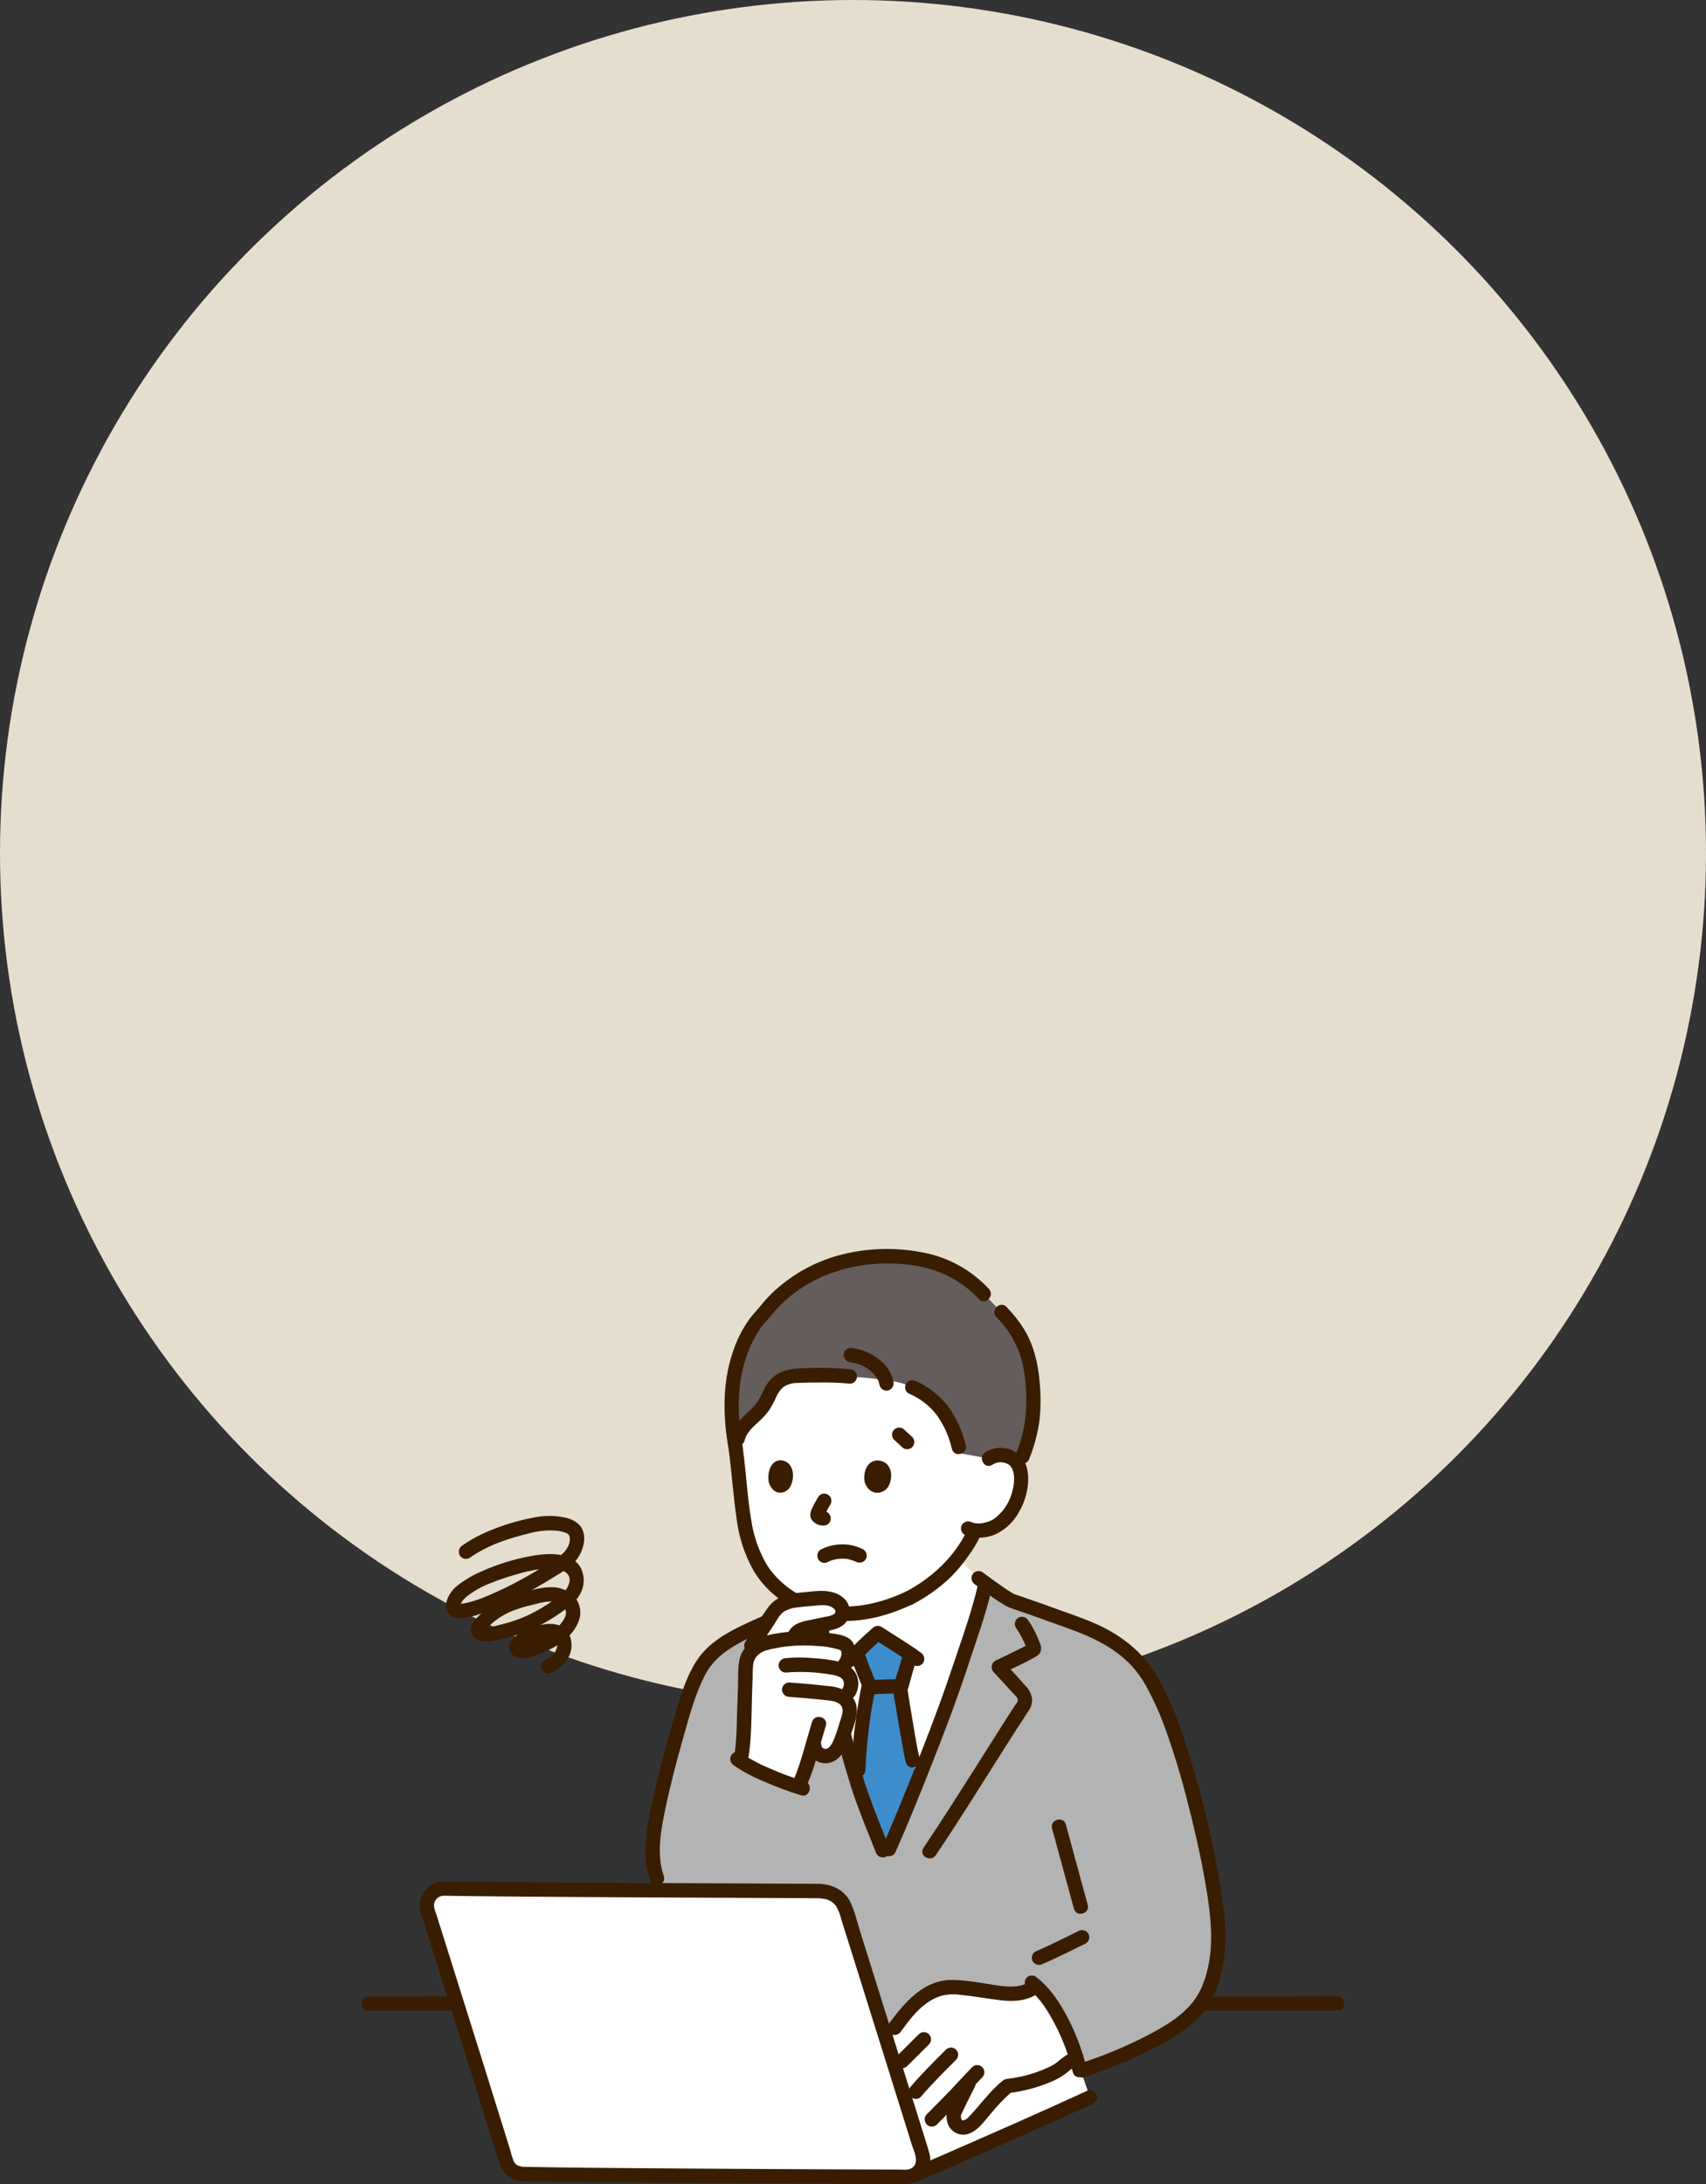 <svg width="250" height="320" viewBox="0 0 250 320" fill="none" xmlns="http://www.w3.org/2000/svg">
<rect x="0" y="0" width="250" height="320" fill="#333333" stroke="none"/>
<g clip-path="url(#clip0_1260_367)">
<circle cx="125" cy="125" r="125" fill="#E5DECE"/>
<g clip-path="url(#clip1_1260_367)">
<path d="M144.894 213.705C145.522 213.276 146.289 213.104 147.039 213.226C147.514 213.26 147.97 213.421 148.363 213.691C148.755 213.961 149.068 214.331 149.271 214.763C149.923 216.196 149.605 218.656 148.886 220.12C148.275 221.546 147.255 222.757 145.955 223.599C145.016 224.096 143.956 224.318 142.897 224.239C142.759 224.528 142.671 224.713 142.671 224.713C142.337 225.419 141.543 226.653 141.543 226.653C140.729 227.893 139.807 229.058 138.786 230.133C137.134 231.73 135.262 233.082 133.227 234.147C131.43 234.996 129.545 235.646 127.607 236.086C126.93 236.217 126.246 236.314 125.559 236.376C121.161 236.778 117.512 235.629 114.067 232.813C110.782 230.129 109.344 225.886 108.819 221.191C108.516 218.485 108.25 215.542 107.856 212.602C107.856 212.602 104.427 197.184 122.372 197.184C149.08 197.182 144.894 213.705 144.894 213.705Z" fill="white"/>
<path d="M131.265 268.656C130.875 269.572 130.54 270.344 130.277 270.932L129.349 271.112C128.066 267.862 127.418 266.28 126.298 263.227C124.14 257.35 120.591 241.733 120.162 236.844C120.162 236.844 120.131 236.504 120.086 235.98C121.873 236.43 123.724 236.564 125.557 236.376C126.244 236.313 126.928 236.217 127.605 236.086C129.543 235.646 131.428 234.995 133.226 234.146C135.26 233.081 137.132 231.73 138.784 230.132C139.275 229.621 139.934 228.836 140.354 228.309C142.065 229.84 143.408 231.243 143.408 231.243C143.408 231.243 143.836 231.565 144.445 232.01C144.143 233.239 143.786 234.637 143.597 235.307C142.713 238.452 141.641 241.338 140.717 244.167C138.358 251.39 133.726 262.882 131.265 268.656Z" fill="white"/>
<path d="M143.595 235.307C143.897 234.236 144.176 233.134 144.421 231.994C145.681 232.917 147.736 234.381 148.324 234.578C151.224 235.55 154.933 236.896 157.844 237.953C161.247 239.187 164.105 240.723 166.602 243.351C168.847 245.713 171.088 250.616 172.738 255.81C176.263 266.914 178.568 278.701 178.567 284.002C178.509 285.912 178.238 287.81 177.759 289.659C177.029 291.819 176.234 294.099 173.272 296.322C169.078 299.47 162.33 302.105 158.659 303.326H109.518L96.256 275.171C95.709 273.625 95.4 270.834 95.887 267.918C96.856 262.112 98.89 254.809 100.719 248.863C101.296 247.173 102.029 245.541 102.907 243.987C103.806 242.65 104.978 241.52 106.345 240.671C109.774 238.489 116.172 236.071 119.993 234.845C120.086 235.963 120.163 236.847 120.163 236.847C120.592 241.734 124.141 257.352 126.298 263.228C127.418 266.279 128.067 267.86 129.352 271.111L130.279 270.931C132.2 266.638 137.986 252.538 140.717 244.169C141.64 241.337 142.711 238.454 143.595 235.307Z" fill="#B3B3B3"/>
<path d="M132.337 266.111C132.989 264.544 133.718 262.762 134.477 260.872L133.749 257.933C133.324 256.219 131.967 248.071 131.95 247.531C132.401 245.901 132.917 243.999 133.443 242.374C131.734 241.203 129.763 240.012 128.636 239.273C127.481 240.28 126.574 241.106 125.555 242.158L125.654 242.44C126.092 243.676 126.885 245.704 127.351 246.82C127.074 248.246 126.734 249.809 126.557 251.138C126.034 254.547 125.745 257.987 125.691 261.435C125.903 262.1 126.106 262.701 126.298 263.226C127.418 266.277 128.067 267.858 129.352 271.109L130.279 270.929C130.759 269.856 131.481 268.169 132.337 266.111Z" fill="#3D8DCC"/>
<path d="M124.641 242.722C125.167 244.196 125.736 245.657 126.337 247.102V246.541C125.478 250.766 124.937 255.051 124.718 259.358C124.659 260.714 126.76 260.711 126.819 259.358C126.938 256.545 127.21 253.741 127.635 250.958C127.761 250.132 127.923 249.312 128.086 248.492C128.172 248.062 128.267 247.632 128.343 247.2C128.408 246.807 128.344 246.403 128.16 246.05C127.637 244.765 127.131 243.47 126.666 242.162C126.586 241.896 126.407 241.671 126.167 241.534C125.927 241.397 125.643 241.358 125.375 241.424C125.108 241.501 124.881 241.679 124.744 241.922C124.606 242.165 124.57 242.452 124.641 242.721V242.722Z" fill="#3A1D00"/>
<path d="M132.43 242.095C132.145 242.982 131.882 243.875 131.627 244.77C131.325 245.625 131.088 246.502 130.918 247.393C130.912 248.025 130.986 248.655 131.141 249.268C131.47 251.378 131.827 253.484 132.213 255.586C132.373 256.465 132.524 257.348 132.738 258.215C133.06 259.533 135.086 258.975 134.763 257.654C134.335 255.902 134.068 254.1 133.764 252.322C133.589 251.307 133.421 250.291 133.258 249.273C133.196 248.883 133.134 248.494 133.076 248.104C133.056 247.967 133.037 247.83 133.017 247.693C132.986 247.491 133.032 247.827 133.028 247.778C133.018 247.731 133.012 247.682 133.011 247.633C133.014 247.606 133.001 247.577 133.003 247.549C132.99 247.736 133.144 247.164 133.169 247.073C133.302 246.59 133.437 246.107 133.572 245.623C133.852 244.629 134.141 243.638 134.457 242.654C134.873 241.359 132.845 240.805 132.431 242.093L132.43 242.095Z" fill="#3A1D00"/>
<path d="M127.593 248.254C128.809 248.206 130.026 248.155 131.243 248.134C131.521 248.134 131.789 248.023 131.986 247.825C132.183 247.627 132.293 247.359 132.293 247.08C132.293 246.8 132.183 246.532 131.986 246.334C131.789 246.136 131.521 246.025 131.243 246.025C130.026 246.047 128.809 246.098 127.593 246.146C127.315 246.146 127.048 246.257 126.851 246.455C126.654 246.652 126.543 246.92 126.543 247.2C126.543 247.48 126.654 247.748 126.851 247.946C127.048 248.143 127.315 248.254 127.593 248.254Z" fill="#3A1D00"/>
<path d="M125.351 243.912C126.62 242.54 127.964 241.241 129.377 240.019L128.104 240.184C130.03 241.442 132.011 242.609 133.872 243.962C134.113 244.101 134.399 244.139 134.668 244.068C134.937 243.997 135.167 243.823 135.309 243.583C135.444 243.341 135.479 243.055 135.409 242.786C135.339 242.518 135.168 242.286 134.932 242.141C133.071 240.787 131.089 239.619 129.164 238.363C128.963 238.249 128.73 238.204 128.501 238.233C128.271 238.263 128.058 238.367 127.892 238.528C126.478 239.75 125.134 241.049 123.865 242.421C122.951 243.418 124.434 244.913 125.351 243.912Z" fill="#3A1D00"/>
<path d="M151.561 302.588L130.781 301.64C132.474 307.052 134.076 312.183 135.182 315.732C135.356 316.288 135.328 316.887 135.105 317.425C134.882 317.962 134.478 318.404 133.962 318.672L133.715 318.8L134.068 318.652C139.357 316.437 156.481 308.801 159.728 307.304L157.729 301.502C155.779 302.321 153.672 302.692 151.561 302.588Z" fill="white"/>
<path d="M147.613 305.668C145.794 307.135 144.421 309.125 142.539 311.094C142.269 311.377 141.161 312.119 140.307 311.457C139.745 311.023 139.664 309.93 139.869 309.484C140.976 307.057 141.429 306.321 142.251 304.621C141.249 305.681 140.467 306.569 139.28 307.773L138.071 309L136.552 310.542C136.552 310.542 135.478 311.692 134.314 312.942C133.075 308.972 131.485 303.883 129.879 298.75C131.332 296.922 132.61 294.86 134.384 293.296C135.618 292.135 137.186 291.394 138.864 291.181C139.557 291.139 140.253 291.163 140.942 291.252C142.257 291.387 143.567 291.559 144.874 291.768C147.247 292.147 149.907 292.593 151.805 290.98C154.265 293.165 156.498 297.477 157.731 301.502C157.287 301.718 156.861 301.968 156.455 302.249C156.181 302.437 155.297 303.223 155.006 303.382C152.755 304.584 150.297 305.346 147.762 305.628" fill="white"/>
<path d="M176.265 294.621C178.47 294.621 180.674 294.617 182.88 294.61L193.334 294.593C194.217 294.593 195.101 294.592 195.985 294.589C197.336 294.589 197.338 292.48 195.985 292.48C193.706 292.48 191.427 292.484 189.147 292.491L178.755 292.508C177.925 292.508 177.095 292.509 176.265 292.512C174.913 292.512 174.911 294.621 176.265 294.621Z" fill="#3A1D00"/>
<path d="M54.014 294.624C57.552 294.624 61.089 294.603 64.626 294.593C65.228 294.593 65.829 294.589 66.431 294.589C67.783 294.589 67.785 292.48 66.431 292.48C62.834 292.48 59.237 292.5 55.64 292.511C55.098 292.513 54.556 292.514 54.014 292.515C52.663 292.515 52.661 294.624 54.014 294.624Z" fill="#3A1D00"/>
<path d="M158.942 304.341C161.989 303.331 164.969 302.123 167.861 300.727C171.049 299.181 174.45 297.36 176.615 294.466C178.44 292.027 179.146 288.986 179.478 286.014C179.77 283.41 179.474 280.824 179.114 278.241C177.966 270.497 176.162 262.865 173.722 255.428C172.526 251.688 171.084 247.85 168.888 244.573C166.933 241.655 164.033 239.503 160.87 238.054C159.156 237.268 157.369 236.658 155.599 236.019C153.738 235.347 151.875 234.68 150.003 234.035C149.591 233.893 149.18 233.747 148.766 233.613C148.52 233.534 148.588 233.529 148.704 233.602C148.624 233.551 148.529 233.515 148.446 233.468C148.009 233.225 147.594 232.94 147.181 232.662C146.258 232.036 145.354 231.38 144.457 230.716C144.284 230.588 144.111 230.46 143.939 230.331C143.698 230.192 143.412 230.153 143.143 230.224C142.874 230.295 142.644 230.469 142.502 230.709C142.368 230.952 142.332 231.238 142.402 231.506C142.473 231.775 142.643 232.006 142.879 232.152C144.286 233.265 145.758 234.293 147.286 235.231C147.788 235.494 148.314 235.707 148.858 235.867C149.726 236.163 150.592 236.464 151.455 236.77C153.225 237.395 154.991 238.033 156.755 238.673C160.06 239.871 163.177 241.347 165.671 243.897C166.7 245.007 167.569 246.256 168.254 247.607C169.141 249.27 169.916 250.99 170.573 252.758C171.997 256.661 173.205 260.64 174.191 264.677C175.128 268.317 175.953 271.99 176.599 275.694C177.492 280.812 178.221 286.217 176.103 291.148C174.756 294.283 171.983 296.135 169.1 297.722C166.229 299.273 163.243 300.598 160.168 301.687C159.577 301.901 158.983 302.108 158.386 302.307C157.109 302.733 157.656 304.77 158.944 304.34L158.942 304.341Z" fill="#3A1D00"/>
<path d="M152.779 287.765C154.936 286.848 157.008 285.778 159.114 284.754C159.353 284.612 159.527 284.381 159.598 284.11C159.668 283.84 159.63 283.553 159.491 283.311C159.345 283.075 159.115 282.905 158.847 282.834C158.58 282.764 158.296 282.799 158.054 282.933C155.948 283.957 153.875 285.027 151.719 285.944C151.479 286.086 151.304 286.317 151.234 286.588C151.163 286.858 151.202 287.145 151.342 287.387C151.488 287.622 151.719 287.792 151.986 287.862C152.253 287.932 152.537 287.898 152.779 287.765Z" fill="#3A1D00"/>
<path d="M119.105 234.027C115.933 235.066 112.822 236.28 109.785 237.665C106.849 239.018 103.774 240.621 102.003 243.455C100.321 246.147 99.468 249.309 98.59 252.329C97.512 256.024 96.508 259.745 95.686 263.507C94.843 267.363 93.924 271.59 95.248 275.453C95.686 276.727 97.716 276.18 97.274 274.892C96.18 271.706 96.831 268.264 97.497 265.065C98.241 261.498 99.164 257.97 100.16 254.467C101.026 251.418 101.836 248.347 103.273 245.509C104.652 242.786 107.127 241.287 109.781 239.992C112.984 238.463 116.286 237.15 119.663 236.063C120.941 235.639 120.394 233.603 119.105 234.029V234.027Z" fill="#3A1D00"/>
<path d="M154.171 267.901L157.374 279.668C157.73 280.975 159.757 280.42 159.4 279.107L156.197 267.341C155.841 266.034 153.813 266.589 154.171 267.901Z" fill="#3A1D00"/>
<path d="M150.869 290.374C149.376 291.33 147.524 291.117 145.856 290.861C143.792 290.545 141.682 290.131 139.589 290.102C135.323 290.043 132.522 293.457 130.204 296.589C130.065 296.831 130.027 297.118 130.097 297.388C130.168 297.658 130.341 297.889 130.58 298.031C130.822 298.166 131.107 298.202 131.375 298.132C131.642 298.061 131.872 297.89 132.017 297.653C133.112 296.174 134.247 294.609 135.761 293.53C136.461 293.011 137.249 292.623 138.085 292.384C138.99 292.189 139.922 292.159 140.837 292.297C142.786 292.491 144.708 292.858 146.652 293.082C148.459 293.291 150.353 293.207 151.929 292.197C153.067 291.469 152.013 289.643 150.869 290.376V290.374Z" fill="#3A1D00"/>
<path d="M134.651 298.051L131.438 301.247C131.244 301.446 131.136 301.713 131.137 301.991C131.138 302.269 131.248 302.536 131.444 302.732C131.64 302.929 131.906 303.04 132.183 303.041C132.46 303.042 132.726 302.933 132.924 302.738L136.136 299.542C136.331 299.343 136.439 299.076 136.438 298.798C136.437 298.52 136.326 298.253 136.13 298.057C135.934 297.86 135.669 297.749 135.392 297.748C135.115 297.747 134.849 297.856 134.651 298.051Z" fill="#3A1D00"/>
<path d="M134.947 307.224C136.567 305.323 138.342 303.557 140.112 301.8C140.306 301.601 140.415 301.334 140.414 301.056C140.412 300.778 140.302 300.511 140.106 300.315C139.91 300.118 139.645 300.007 139.367 300.006C139.09 300.005 138.824 300.114 138.626 300.309C136.855 302.066 135.081 303.832 133.46 305.733C133.362 305.831 133.285 305.947 133.232 306.075C133.179 306.203 133.152 306.341 133.152 306.479C133.152 306.618 133.18 306.755 133.233 306.883C133.286 307.011 133.363 307.127 133.461 307.225C133.559 307.323 133.675 307.401 133.802 307.453C133.93 307.506 134.067 307.534 134.205 307.533C134.343 307.533 134.479 307.506 134.607 307.453C134.734 307.4 134.85 307.322 134.948 307.224H134.947Z" fill="#3A1D00"/>
<path d="M137.291 311.286C138.484 310.076 139.693 308.878 140.863 307.646C141.898 306.557 142.9 305.439 143.953 304.368C144.147 304.17 144.256 303.902 144.255 303.624C144.254 303.346 144.143 303.08 143.947 302.883C143.751 302.686 143.486 302.575 143.209 302.574C142.931 302.573 142.665 302.682 142.468 302.877C141.414 303.948 140.41 305.066 139.377 306.155C138.207 307.387 136.999 308.584 135.806 309.795C135.611 309.993 135.503 310.261 135.504 310.539C135.505 310.817 135.616 311.083 135.812 311.28C136.008 311.477 136.273 311.588 136.55 311.589C136.827 311.59 137.094 311.481 137.291 311.286Z" fill="#3A1D00"/>
<path d="M147.76 306.682C149.905 306.432 152.004 305.88 153.994 305.04C154.833 304.702 155.619 304.248 156.332 303.691C156.476 303.573 156.619 303.454 156.762 303.337C156.833 303.279 156.903 303.221 156.974 303.164C157.109 303.056 156.856 303.247 156.957 303.178C157.375 302.892 157.813 302.635 158.266 302.408C158.506 302.267 158.681 302.036 158.752 301.765C158.823 301.495 158.783 301.207 158.643 300.966C158.502 300.724 158.272 300.549 158.002 300.478C157.732 300.407 157.446 300.446 157.205 300.587C156.484 300.956 155.806 301.403 155.184 301.922C154.984 302.098 154.776 302.264 154.559 302.418C154.148 302.666 153.719 302.884 153.276 303.069C151.522 303.841 149.664 304.348 147.761 304.574C147.486 304.583 147.223 304.696 147.028 304.892C146.833 305.088 146.719 305.351 146.711 305.628C146.712 305.907 146.824 306.175 147.02 306.372C147.217 306.569 147.483 306.681 147.761 306.682H147.76Z" fill="#3A1D00"/>
<path d="M150.677 291.406C152.369 292.673 153.601 294.705 154.582 296.575C155.746 298.798 156.628 301.159 157.208 303.603C157.521 304.921 159.548 304.364 159.234 303.042C158.591 300.366 157.609 297.782 156.313 295.355C155.157 293.184 153.72 291.071 151.736 289.585C151.495 289.446 151.209 289.407 150.94 289.478C150.671 289.549 150.441 289.723 150.299 289.963C150.165 290.206 150.129 290.492 150.199 290.76C150.269 291.029 150.44 291.26 150.676 291.406L150.677 291.406Z" fill="#3A1D00"/>
<path d="M141.026 304.73C140.596 305.59 140.15 306.443 139.73 307.307C139.396 307.931 139.099 308.574 138.84 309.233C138.673 309.791 138.668 310.385 138.826 310.946C138.91 311.285 139.066 311.603 139.285 311.875C139.503 312.148 139.778 312.369 140.091 312.524C140.403 312.679 140.746 312.764 141.094 312.773C141.443 312.782 141.789 312.714 142.109 312.575C143.371 312.071 144.203 310.849 145.062 309.848C146.056 308.607 147.159 307.458 148.356 306.414C148.551 306.215 148.661 305.947 148.661 305.668C148.661 305.389 148.551 305.122 148.356 304.923C148.156 304.731 147.89 304.624 147.613 304.624C147.336 304.624 147.07 304.731 146.87 304.923C144.934 306.504 143.522 308.594 141.78 310.366C141.752 310.394 141.603 310.509 141.72 310.423C141.846 310.331 141.583 310.504 141.554 310.521C141.505 310.549 141.304 310.639 141.458 310.579C141.396 310.603 141.147 310.675 141.203 310.667C141.159 310.685 141.11 310.69 141.063 310.681C141.016 310.673 140.972 310.651 140.936 310.619C141.038 310.679 140.878 310.518 140.972 310.661C140.938 310.608 140.907 310.554 140.879 310.498C140.928 310.595 140.899 310.565 140.879 310.481C140.858 310.386 140.829 310.293 140.812 310.196C140.846 310.396 140.819 310.121 140.816 310.054C140.816 310.01 140.824 309.966 140.82 309.922C140.82 309.945 140.768 310.098 140.81 310C140.823 309.968 140.823 309.925 140.834 309.891C140.887 309.737 140.787 309.986 140.867 309.813C141.1 309.317 141.329 308.819 141.568 308.326C141.98 307.477 142.418 306.642 142.839 305.798C142.973 305.555 143.009 305.27 142.939 305.001C142.869 304.732 142.698 304.501 142.463 304.355C142.222 304.217 141.936 304.179 141.667 304.25C141.398 304.32 141.168 304.494 141.026 304.734V304.73Z" fill="#3A1D00"/>
<path d="M134.346 319.668C137.773 318.232 141.17 316.725 144.569 315.222C148.494 313.49 152.414 311.746 156.329 309.99C157.642 309.402 158.951 308.815 160.256 308.214C160.495 308.071 160.669 307.84 160.739 307.57C160.81 307.3 160.772 307.013 160.633 306.772C160.488 306.535 160.258 306.364 159.99 306.293C159.722 306.223 159.438 306.259 159.196 306.393C152.347 309.55 145.432 312.575 138.521 315.594C137.596 315.998 136.669 316.401 135.742 316.801C135.354 316.968 134.966 317.134 134.578 317.3C134.491 317.338 133.984 317.553 134.246 317.442L133.787 317.635C133.524 317.717 133.301 317.897 133.165 318.138C133.029 318.379 132.989 318.662 133.054 318.932C133.129 319.2 133.307 319.428 133.549 319.566C133.791 319.704 134.077 319.741 134.346 319.668Z" fill="#3A1D00"/>
<path d="M65.058 276.709C78.534 276.934 109.296 277.004 120.279 277.078C121.093 277.083 121.885 277.346 122.54 277.831C123.195 278.316 123.68 278.996 123.925 279.775C126.538 288.071 132.416 306.853 135.182 315.732C135.298 316.104 135.325 316.497 135.261 316.881C135.196 317.265 135.043 317.628 134.813 317.941C134.583 318.255 134.282 318.509 133.935 318.683C133.589 318.858 133.206 318.948 132.818 318.946C120.913 318.903 88.848 318.788 76.518 318.538C76 318.528 75.499 318.354 75.085 318.042C74.672 317.729 74.367 317.294 74.215 316.797C71.783 308.906 65.54 289.021 62.663 279.937C62.544 279.562 62.516 279.164 62.581 278.776C62.645 278.389 62.801 278.022 63.035 277.706C63.269 277.391 63.575 277.136 63.926 276.963C64.278 276.789 64.666 276.702 65.058 276.709Z" fill="white"/>
<path d="M65.059 277.762C71.353 277.866 77.648 277.907 83.943 277.948C91.296 277.996 98.649 278.033 106.002 278.061C109.095 278.075 112.188 278.089 115.281 278.103C116.489 278.109 117.697 278.115 118.905 278.122C120.248 278.13 121.628 278.049 122.516 279.274C122.874 279.879 123.133 280.538 123.283 281.225L123.901 283.193C124.393 284.758 124.885 286.324 125.376 287.889C126.517 291.528 127.658 295.167 128.796 298.806C129.918 302.392 131.04 305.978 132.16 309.564C132.632 311.077 133.104 312.589 133.576 314.102C133.916 315.192 134.912 317.082 133.434 317.76C132.936 317.988 132.296 317.889 131.758 317.887L130.019 317.881L126.005 317.866C122.805 317.854 119.606 317.84 116.408 317.825C109.131 317.792 101.853 317.748 94.575 317.694C88.671 317.65 82.765 317.603 76.862 317.488C76.203 317.475 75.58 317.318 75.279 316.658C75.069 316.11 74.894 315.549 74.753 314.979C74.332 313.616 73.909 312.255 73.484 310.894C72.424 307.492 71.362 304.091 70.296 300.691C68.202 294.008 66.101 287.328 63.992 280.651C63.808 280.069 63.467 279.395 63.654 278.788C63.745 278.487 63.931 278.224 64.185 278.039C64.439 277.854 64.746 277.757 65.059 277.763C66.41 277.745 66.414 275.637 65.059 275.655C64.534 275.657 64.016 275.775 63.542 276.002C63.068 276.228 62.649 276.557 62.317 276.965C61.984 277.373 61.746 277.849 61.618 278.36C61.491 278.872 61.477 279.405 61.58 279.922C61.753 280.609 61.961 281.286 62.203 281.952C62.432 282.677 62.661 283.403 62.89 284.129C63.986 287.601 65.079 291.073 66.169 294.546C68.33 301.426 70.482 308.309 72.624 315.195C73.105 316.754 73.433 318.474 75.058 319.242C76.287 319.822 77.921 319.619 79.256 319.64C82.252 319.687 85.249 319.723 88.245 319.749C95.647 319.821 103.049 319.873 110.451 319.905C117.007 319.939 123.563 319.967 130.119 319.99L131.892 319.996C132.642 320.06 133.397 319.976 134.115 319.749C134.612 319.551 135.059 319.242 135.421 318.847C135.783 318.451 136.052 317.979 136.207 317.465C136.493 316.522 136.258 315.64 135.976 314.736C134.965 311.491 133.951 308.246 132.937 305.001C130.654 297.699 128.367 290.399 126.076 283.099C125.632 281.687 125.297 280.147 124.669 278.805C123.78 276.903 121.891 276.031 119.884 276.018C117.268 276.001 114.651 275.988 112.035 275.978C104.769 275.945 97.503 275.911 90.238 275.876C83.151 275.837 76.064 275.795 68.977 275.708C67.671 275.692 66.365 275.674 65.059 275.653C63.707 275.631 63.707 277.74 65.059 277.762Z" fill="#3A1D00"/>
<path d="M146.746 192.239C150.073 195.678 151.568 199.117 151.397 206.513C151.329 209.412 150.403 212.186 149.267 214.761C149.064 214.33 148.75 213.96 148.358 213.691C147.966 213.421 147.509 213.261 147.035 213.227C146.286 213.106 145.518 213.277 144.891 213.706L140.738 212.948L140.508 212.031C140.172 210.582 139.633 209.188 138.907 207.89C137.724 205.809 135.884 204.181 133.677 203.265C133.677 203.265 132.709 202.842 132.245 202.699C130.109 202.04 124.533 201.687 124.533 201.687C121.992 201.491 119.44 201.454 116.894 201.575C115.928 201.561 114.98 201.836 114.171 202.365C113.147 203.141 112.733 204.484 112.098 205.616C110.996 207.584 108.61 208.504 108.108 210.746L107.582 210.794C107.338 209.104 107.219 207.399 107.226 205.692C107.133 200.321 109.265 194.93 111.886 192.481C113.042 190.958 114.404 189.604 115.934 188.46C120.077 185.474 125.081 183.931 130.18 184.067C135.24 184.126 140.36 185.347 144.174 189.595L146.746 192.239Z" fill="#645D5C"/>
<path d="M126.734 217.236C126.474 216.278 126.734 214.102 128.529 213.975C130.895 214.066 130.936 216.707 130.1 217.922C129.415 218.916 127.484 219.277 126.734 217.236Z" fill="#3A1D00"/>
<path d="M112.672 217.225C112.434 216.264 112.672 214.081 114.317 213.953C116.483 214.044 116.521 216.694 115.755 217.913C115.128 218.91 113.357 219.272 112.672 217.225Z" fill="#3A1D00"/>
<path d="M119.882 219.363C119.575 219.881 119.284 220.409 119.025 220.951C118.867 221.24 118.771 221.558 118.743 221.886C118.736 222.089 118.773 222.291 118.852 222.477C118.932 222.664 119.052 222.83 119.203 222.965C119.443 223.192 119.733 223.358 120.051 223.448C120.255 223.489 120.462 223.516 120.67 223.53L120.391 223.492L120.414 223.496C120.55 223.539 120.694 223.546 120.833 223.515C120.972 223.508 121.107 223.465 121.224 223.39C121.343 223.32 121.447 223.227 121.53 223.117C121.614 223.006 121.675 222.881 121.71 222.747C121.745 222.613 121.753 222.473 121.734 222.336C121.716 222.199 121.67 222.066 121.6 221.947C121.534 221.828 121.443 221.724 121.336 221.641C121.228 221.558 121.104 221.498 120.973 221.464C120.798 221.438 120.62 221.422 120.443 221.4L120.722 221.438C120.642 221.426 120.564 221.405 120.489 221.375L120.739 221.482C120.671 221.45 120.605 221.412 120.545 221.367L120.757 221.532C120.699 221.487 120.644 221.436 120.595 221.381L120.76 221.595C120.746 221.577 120.735 221.558 120.725 221.537L120.831 221.789C120.82 221.758 120.811 221.726 120.807 221.693L120.844 221.974C120.841 221.939 120.841 221.905 120.844 221.87L120.806 222.15C120.82 222.064 120.845 221.98 120.879 221.899L120.774 222.151C121.046 221.559 121.352 220.984 121.693 220.428C121.762 220.309 121.808 220.177 121.827 220.04C121.845 219.902 121.837 219.763 121.802 219.629C121.767 219.495 121.706 219.369 121.623 219.259C121.539 219.149 121.435 219.056 121.316 218.986C121.197 218.916 121.065 218.87 120.929 218.852C120.792 218.833 120.653 218.841 120.52 218.876C120.386 218.911 120.261 218.972 120.151 219.056C120.041 219.14 119.949 219.244 119.879 219.364L119.882 219.363Z" fill="#3A1D00"/>
<path d="M145.426 214.616C145.715 214.419 146.049 214.297 146.397 214.259C146.744 214.222 147.096 214.27 147.421 214.4C147.614 214.458 147.792 214.556 147.944 214.688C148.096 214.821 148.218 214.984 148.302 215.168C148.861 216.301 148.564 217.947 148.17 219.105C147.745 220.37 146.974 221.489 145.944 222.335C145.481 222.713 144.932 222.969 144.346 223.081C143.709 223.277 143.027 223.264 142.398 223.044C142.155 222.911 141.872 222.876 141.604 222.946C141.337 223.016 141.107 223.186 140.961 223.422C140.822 223.664 140.784 223.951 140.855 224.22C140.925 224.49 141.099 224.721 141.338 224.864C142.097 225.176 142.914 225.322 143.734 225.294C144.554 225.266 145.359 225.064 146.096 224.702C147.474 223.997 148.604 222.885 149.335 221.517C150.096 220.221 150.548 218.765 150.654 217.265C150.75 215.894 150.534 214.376 149.563 213.339C148.883 212.675 148.001 212.261 147.057 212.162C146.114 212.063 145.165 212.285 144.364 212.794C143.246 213.545 144.296 215.372 145.424 214.615L145.426 214.616Z" fill="#3A1D00"/>
<path d="M121.348 228.849C121.423 228.805 121.5 228.769 121.575 228.729C121.775 228.624 121.415 228.788 121.542 228.74C121.586 228.724 121.629 228.706 121.673 228.69C121.868 228.62 122.067 228.561 122.269 228.515C122.368 228.491 122.468 228.471 122.568 228.452C122.618 228.443 122.669 228.435 122.72 228.426C122.973 228.382 122.561 228.44 122.711 228.426C122.93 228.406 123.151 228.385 123.373 228.382C123.577 228.378 123.782 228.385 123.986 228.402C124.023 228.405 124.238 228.436 124.067 228.407L124.107 228.414C124.2 228.429 124.292 228.447 124.384 228.469C124.829 228.588 125.265 228.742 125.688 228.927C125.956 229 126.243 228.964 126.485 228.826C126.727 228.688 126.905 228.46 126.98 228.191C127.046 227.921 127.006 227.637 126.87 227.396C126.733 227.155 126.51 226.975 126.246 226.894C125.803 226.697 125.345 226.539 124.875 226.421C123.322 226.096 121.705 226.311 120.29 227.03C120.049 227.171 119.875 227.403 119.804 227.673C119.733 227.944 119.773 228.231 119.913 228.473C120.054 228.714 120.284 228.89 120.554 228.961C120.823 229.032 121.11 228.992 121.351 228.851L121.348 228.849Z" fill="#3A1D00"/>
<path d="M133.758 235.055C135.841 233.977 137.756 232.598 139.44 230.963C140.353 230.03 141.184 229.02 141.925 227.945C142.549 227.092 143.102 226.188 143.577 225.243C143.711 225 143.746 224.715 143.676 224.446C143.606 224.178 143.436 223.947 143.2 223.801C142.959 223.662 142.674 223.624 142.405 223.695C142.136 223.766 141.906 223.939 141.764 224.179C139.827 228.165 136.544 231.21 132.698 233.235C131.5 233.865 132.561 235.685 133.758 235.055Z" fill="#3A1D00"/>
<path d="M106.808 212.601C107.246 215.904 107.464 219.234 107.943 222.532C108.269 225.187 109.104 227.753 110.404 230.088C113.183 234.814 118.731 237.573 124.121 237.503C127.506 237.459 130.709 236.468 133.759 235.054C133.998 234.911 134.171 234.68 134.242 234.41C134.312 234.14 134.274 233.854 134.136 233.612C133.991 233.375 133.761 233.203 133.493 233.133C133.225 233.063 132.941 233.098 132.699 233.233C128.121 235.356 122.702 236.383 117.98 234.091C115.775 233.087 113.884 231.499 112.509 229.498C111.244 227.411 110.417 225.086 110.078 222.667C109.515 219.342 109.353 215.943 108.908 212.599C108.899 212.322 108.786 212.059 108.591 211.863C108.395 211.668 108.133 211.554 107.858 211.545C107.348 211.545 106.732 212.031 106.807 212.599L106.808 212.601Z" fill="#3A1D00"/>
<path d="M144.92 188.852C142.303 186.034 138.841 184.148 135.06 183.483C131.23 182.749 127.287 182.849 123.499 183.778C119.811 184.689 116.405 186.501 113.584 189.053C112.846 189.727 112.16 190.456 111.53 191.234C110.993 191.906 110.386 192.512 109.867 193.205C108.768 194.735 107.917 196.43 107.346 198.227C105.796 202.84 105.957 207.821 106.814 212.556C106.891 212.825 107.069 213.052 107.311 213.19C107.552 213.327 107.838 213.364 108.107 213.293C108.372 213.213 108.597 213.034 108.733 212.792C108.87 212.55 108.908 212.265 108.84 211.996C108.14 208.13 107.949 204.045 108.947 200.215C109.381 198.48 110.069 196.82 110.99 195.288C111.352 194.686 111.774 194.123 112.251 193.607C112.878 192.942 113.42 192.207 114.053 191.543C118.97 186.388 126.319 184.449 133.315 185.328C137.193 185.814 140.782 187.423 143.436 190.345C144.349 191.35 145.831 189.856 144.921 188.854L144.92 188.852Z" fill="#3A1D00"/>
<path d="M150.848 213.691C151.594 211.847 152.098 209.915 152.348 207.941C152.53 206.122 152.53 204.289 152.348 202.47C152.117 199.772 151.496 197.111 150.082 194.776C149.342 193.589 148.474 192.488 147.493 191.493C146.552 190.515 145.067 192.007 146.007 192.984C147.552 194.508 148.731 196.365 149.455 198.414C150.35 201.147 150.493 204.171 150.331 207.024C150.153 209.126 149.645 211.187 148.825 213.13C148.753 213.399 148.79 213.686 148.927 213.929C149.064 214.172 149.291 214.35 149.559 214.426C149.827 214.494 150.111 214.455 150.352 214.318C150.593 214.181 150.772 213.956 150.851 213.69L150.848 213.691Z" fill="#3A1D00"/>
<path d="M124.54 200.632C122.014 200.381 119.472 200.343 116.94 200.518C115.058 200.616 113.436 201.198 112.375 202.838C111.945 203.505 111.653 204.247 111.276 204.944C110.951 205.515 110.539 206.032 110.056 206.477C108.84 207.657 107.525 208.743 107.101 210.468C106.777 211.786 108.803 212.347 109.127 211.029C109.43 209.796 110.444 209.008 111.327 208.173C111.847 207.695 112.318 207.165 112.733 206.592C113.117 205.98 113.457 205.342 113.75 204.681C113.994 204.098 114.373 203.581 114.855 203.173C115.485 202.798 116.208 202.609 116.94 202.627C118.057 202.569 119.178 202.561 120.296 202.563C121.714 202.54 123.131 202.6 124.542 202.741C124.82 202.74 125.086 202.628 125.283 202.431C125.479 202.233 125.591 201.966 125.592 201.687C125.586 201.409 125.473 201.145 125.278 200.948C125.082 200.752 124.818 200.639 124.542 200.633L124.54 200.632Z" fill="#3A1D00"/>
<path d="M133.15 204.173C134.743 204.834 136.141 205.893 137.212 207.248C138.309 208.761 139.087 210.483 139.498 212.308C139.832 213.622 141.861 213.065 141.524 211.747C141.041 209.66 140.135 207.695 138.862 205.974C137.635 204.399 136.037 203.155 134.211 202.356C133.968 202.223 133.684 202.188 133.417 202.258C133.15 202.328 132.92 202.499 132.773 202.734C132.635 202.976 132.597 203.263 132.667 203.533C132.738 203.803 132.911 204.034 133.15 204.177V204.173Z" fill="#3A1D00"/>
<path d="M130.922 202.425C130.678 201.288 130.074 200.262 129.2 199.499C127.945 198.369 126.365 197.668 124.687 197.498C124.409 197.498 124.141 197.609 123.944 197.807C123.747 198.005 123.637 198.273 123.637 198.552C123.645 198.829 123.758 199.093 123.953 199.289C124.149 199.485 124.411 199.599 124.687 199.607C124.406 199.571 124.773 199.622 124.824 199.631C124.904 199.646 124.985 199.661 125.065 199.678C125.246 199.716 125.425 199.761 125.603 199.813C125.773 199.864 125.94 199.92 126.106 199.983C126.152 200 126.198 200.018 126.243 200.037C126.105 199.976 126.088 199.969 126.193 200.015C126.258 200.045 126.325 200.074 126.388 200.106C126.675 200.244 126.951 200.404 127.213 200.584C127.285 200.632 127.354 200.684 127.425 200.735C127.6 200.862 127.261 200.597 127.412 200.726C127.529 200.826 127.646 200.925 127.758 201.034C127.95 201.223 128.131 201.422 128.302 201.63C128.349 201.686 128.14 201.411 128.284 201.612C128.32 201.662 128.355 201.713 128.389 201.764C128.454 201.863 128.516 201.964 128.574 202.067C128.629 202.164 128.68 202.263 128.727 202.364C128.773 202.465 128.783 202.609 128.702 202.298C128.714 202.346 128.739 202.394 128.756 202.44C128.82 202.618 128.866 202.801 128.895 202.988C128.969 203.257 129.147 203.485 129.389 203.623C129.631 203.761 129.918 203.797 130.187 203.724C130.451 203.642 130.674 203.463 130.81 203.222C130.947 202.981 130.986 202.697 130.921 202.427L130.922 202.425Z" fill="#3A1D00"/>
<path d="M148.858 238.467C149.304 239.114 149.693 239.799 150.019 240.515C150.249 240.947 150.418 241.409 150.518 241.888V241.328C150.808 240.929 150.882 240.794 150.74 240.923C150.907 240.798 150.944 240.767 150.852 240.83C150.8 240.857 150.75 240.888 150.702 240.923C150.535 241.024 150.362 241.115 150.19 241.206C149.72 241.455 149.243 241.689 148.765 241.925C147.788 242.404 146.804 242.869 145.825 243.344C145.688 243.427 145.571 243.54 145.484 243.674C145.396 243.808 145.34 243.961 145.32 244.12C145.299 244.279 145.315 244.441 145.366 244.594C145.416 244.746 145.501 244.885 145.612 245C146.502 245.961 147.399 246.916 148.267 247.899C148.524 248.19 149.142 248.672 149.161 249.094C149.173 249.353 148.875 249.663 148.735 249.877C147.846 251.239 146.974 252.612 146.104 253.985C143.822 257.584 141.556 261.194 139.249 264.777C137.959 266.78 136.658 268.775 135.326 270.751C134.567 271.879 136.386 272.935 137.141 271.816C141.812 264.888 146.103 257.715 150.688 250.73C151.08 250.217 151.278 249.58 151.246 248.933C151.133 248.181 150.776 247.486 150.231 246.957C149.216 245.781 148.153 244.649 147.098 243.509L146.885 245.165C148.491 244.385 150.158 243.679 151.703 242.78C151.995 242.639 152.246 242.425 152.432 242.159C152.527 241.94 152.572 241.703 152.565 241.465C152.558 241.227 152.498 240.993 152.39 240.781C151.97 239.583 151.393 238.447 150.672 237.403C150.526 237.167 150.296 236.996 150.029 236.926C149.761 236.856 149.477 236.891 149.235 237.025C148.996 237.168 148.822 237.399 148.752 237.669C148.681 237.939 148.719 238.225 148.858 238.467V238.467Z" fill="#3A1D00"/>
<path d="M119.113 236.846C119.482 240.963 120.462 245.064 121.373 249.085C122.338 253.632 123.532 258.126 124.951 262.551C125.957 265.541 127.18 268.46 128.339 271.391C128.42 271.656 128.599 271.88 128.84 272.017C129.08 272.154 129.363 272.193 129.631 272.127C129.899 272.052 130.126 271.873 130.263 271.63C130.401 271.388 130.437 271.1 130.365 270.831C129.286 268.102 128.173 265.384 127.192 262.616C126.532 260.753 125.994 258.845 125.477 256.937C124.187 252.176 123.071 247.369 122.127 242.517C121.911 241.407 121.706 240.294 121.525 239.178C121.451 238.72 121.381 238.262 121.319 237.802C121.348 238.016 121.319 237.788 121.307 237.703C121.296 237.61 121.284 237.518 121.274 237.425C121.251 237.232 121.231 237.04 121.214 236.847C121.207 236.57 121.094 236.306 120.899 236.11C120.703 235.913 120.44 235.8 120.164 235.793C119.886 235.795 119.62 235.907 119.423 236.104C119.227 236.301 119.115 236.568 119.113 236.847V236.846Z" fill="#3A1D00"/>
<path d="M143.272 232.351C142.481 235.762 141.328 239.06 140.209 242.371C139.37 244.852 138.54 247.333 137.637 249.791C135.77 254.867 133.776 259.897 131.711 264.896C130.938 266.767 130.215 268.51 129.371 270.399C129.238 270.642 129.204 270.927 129.274 271.195C129.344 271.463 129.513 271.694 129.747 271.841C129.988 271.98 130.274 272.019 130.543 271.948C130.812 271.877 131.043 271.703 131.185 271.463C132.967 267.477 134.595 263.416 136.206 259.358C138.196 254.346 140.131 249.306 141.817 244.182C143.047 240.444 144.407 236.753 145.298 232.912C145.604 231.594 143.579 231.028 143.272 232.351Z" fill="#3A1D00"/>
<path d="M110.137 241.075C110.574 240.426 111.718 238.604 112.187 237.982C113.035 236.854 113.399 235.668 114.718 235.005C115.822 234.447 118.214 234.324 119.414 234.21C120.628 234.097 121.568 234.079 122.451 234.591C122.9 234.808 123.249 235.188 123.429 235.654C123.527 236.059 123.469 236.486 123.266 236.85C123.063 237.214 122.73 237.487 122.335 237.615C121.104 237.993 119.909 238.161 118.653 238.447C117.972 238.527 117.325 238.79 116.779 239.206C116.315 239.65 115.959 240.814 115.659 241.716" fill="white"/>
<path d="M111.042 241.607C111.839 240.421 112.641 239.233 113.424 238.039C113.857 237.377 114.214 236.595 114.878 236.129C115.528 235.762 116.251 235.546 116.996 235.5C117.761 235.392 118.534 235.343 119.303 235.275C120.099 235.204 121.01 235.064 121.763 235.414C122.258 235.644 122.711 236.08 122.224 236.501C121.858 236.707 121.452 236.833 121.034 236.872C120.426 237.015 119.812 237.129 119.201 237.253C118.081 237.481 116.78 237.662 115.957 238.541C115.243 239.305 114.964 240.467 114.644 241.435C114.217 242.726 116.245 243.28 116.67 241.996C116.922 241.233 117.108 240.063 117.872 239.74C118.351 239.572 118.845 239.448 119.347 239.372C120.027 239.227 120.711 239.105 121.39 238.952C122.542 238.691 123.712 238.388 124.248 237.217C124.499 236.709 124.575 236.132 124.463 235.576C124.35 235.02 124.057 234.518 123.629 234.148C121.978 232.707 119.725 233.101 117.729 233.306C116.762 233.367 115.806 233.536 114.876 233.808C113.87 234.163 113.005 234.836 112.411 235.725C111.296 237.29 110.302 238.948 109.228 240.543C108.469 241.67 110.289 242.727 111.042 241.607H111.042Z" fill="#3A1D00"/>
<path d="M112.139 240.748C115.583 239.855 119.186 239.782 122.663 240.535C123.034 240.606 123.804 240.838 124.034 241.139C124.206 241.42 124.317 241.735 124.359 242.062C124.398 242.679 124.219 243.291 123.853 243.788L123.115 244.612C123.704 244.787 124.203 245.184 124.506 245.721C124.668 246.068 124.742 246.451 124.719 246.834C124.697 247.217 124.579 247.588 124.377 247.913L123.641 248.859C123.871 249.049 124.072 249.274 124.236 249.524C124.396 249.835 124.492 250.176 124.517 250.526C124.542 250.876 124.495 251.227 124.38 251.559C124.078 252.582 123.864 253.319 123.524 254.321C123.319 254.969 123.042 255.592 122.698 256.178C122.536 256.459 122.319 256.704 122.06 256.897C121.8 257.091 121.504 257.229 121.19 257.304C120.952 257.332 120.711 257.309 120.483 257.236C120.255 257.164 120.045 257.043 119.866 256.883C119.688 256.723 119.545 256.527 119.448 256.308C119.351 256.088 119.301 255.851 119.302 255.611L119.132 255.581C118.782 256.801 118.421 258.031 118.16 258.807C117.944 259.441 117.559 260.498 117.292 261.118C117.251 261.218 117.101 261.561 116.946 261.909C114.359 260.754 110.98 259.344 108.457 258.307L108.697 257.066C108.869 255.805 108.965 254.535 108.986 253.262C109.087 250.287 109.189 247.316 109.292 244.348C109.278 243.633 109.465 242.929 109.832 242.317C110.401 241.545 111.215 240.991 112.14 240.747" fill="white"/>
<path d="M107.521 258.648C108.863 259.575 110.304 260.352 111.816 260.962C113.626 261.77 115.484 262.467 117.378 263.05C118.675 263.442 119.23 261.408 117.937 261.017C116.165 260.48 114.429 259.833 112.738 259.08C111.274 258.483 109.88 257.727 108.58 256.827C108.339 256.688 108.053 256.649 107.784 256.72C107.515 256.791 107.285 256.965 107.143 257.205C107.009 257.448 106.973 257.734 107.043 258.002C107.113 258.271 107.284 258.502 107.52 258.648H107.521Z" fill="#3A1D00"/>
<path d="M112.419 241.766C114.798 241.16 117.262 240.958 119.707 241.168C120.821 241.202 121.925 241.387 122.99 241.719C123.043 241.739 123.292 241.895 123.211 241.795C123.264 241.932 123.303 242.074 123.327 242.219C123.314 242.506 123.241 242.787 123.112 243.044C122.923 243.246 122.817 243.513 122.817 243.79C122.817 244.067 122.923 244.334 123.112 244.535C123.31 244.731 123.577 244.841 123.855 244.841C124.133 244.841 124.4 244.731 124.598 244.535C125.037 244.012 125.311 243.369 125.385 242.688C125.459 242.007 125.329 241.32 125.011 240.714C124.333 239.547 122.569 239.428 121.389 239.26C118.213 238.795 114.977 238.955 111.862 239.733C110.549 240.06 111.107 242.094 112.421 241.766H112.419Z" fill="#3A1D00"/>
<path d="M115.144 245.066C117.266 244.888 119.402 244.972 121.503 245.318C122.163 245.412 122.955 245.569 123.362 245.935C123.544 246.127 123.654 246.375 123.674 246.639C123.694 246.903 123.621 247.165 123.47 247.382C123.332 247.624 123.294 247.91 123.364 248.18C123.435 248.45 123.608 248.681 123.847 248.824C124.089 248.96 124.373 248.996 124.641 248.925C124.909 248.855 125.14 248.683 125.284 248.446C125.585 247.961 125.755 247.406 125.778 246.835C125.8 246.264 125.675 245.697 125.413 245.189C125.13 244.729 124.754 244.334 124.308 244.03C123.863 243.726 123.358 243.521 122.827 243.428C121.635 243.183 120.426 243.025 119.211 242.956C117.859 242.819 116.496 242.819 115.144 242.956C114.868 242.964 114.606 243.078 114.41 243.274C114.215 243.47 114.102 243.733 114.094 244.01C114.095 244.289 114.207 244.556 114.403 244.754C114.6 244.951 114.866 245.063 115.144 245.064V245.066Z" fill="#3A1D00"/>
<path d="M115.649 248.628C117.263 248.745 118.875 248.874 120.483 249.054C121.423 249.16 123.3 249.156 123.459 250.438C123.543 251.106 123.21 251.81 123.022 252.436C122.799 253.25 122.529 254.051 122.214 254.834C122.005 255.317 121.716 255.993 121.194 256.211C121.098 256.247 120.995 256.26 120.894 256.247C120.792 256.234 120.696 256.196 120.612 256.137C120.529 256.078 120.461 255.999 120.416 255.907C120.37 255.815 120.347 255.714 120.35 255.611C120.343 255.334 120.23 255.07 120.035 254.873C119.839 254.677 119.576 254.564 119.3 254.557C119.022 254.559 118.756 254.671 118.559 254.868C118.363 255.065 118.251 255.332 118.249 255.611C118.257 256.039 118.36 256.459 118.551 256.841C118.742 257.223 119.016 257.558 119.353 257.819C119.7 258.083 120.107 258.257 120.537 258.326C120.967 258.395 121.408 258.357 121.82 258.215C123.544 257.572 124.18 255.697 124.704 254.091C125.194 252.591 126.004 250.77 125.266 249.225C124.916 248.54 124.365 247.98 123.687 247.619C122.915 247.271 122.085 247.072 121.24 247.033C119.381 246.808 117.515 246.653 115.648 246.518C115.37 246.52 115.104 246.632 114.908 246.829C114.711 247.026 114.6 247.293 114.598 247.572C114.603 247.85 114.715 248.115 114.911 248.312C115.107 248.508 115.371 248.621 115.648 248.626L115.649 248.628Z" fill="#3A1D00"/>
<path d="M117.908 262.248C118.652 260.727 119.241 259.135 119.667 257.495C120.126 255.952 120.549 254.398 121.018 252.858C121.414 251.558 119.387 251.002 118.992 252.298C118.535 253.798 118.122 255.311 117.679 256.815C117.482 257.479 117.283 258.143 117.055 258.797C116.796 259.616 116.476 260.414 116.096 261.183C115.455 262.378 117.268 263.444 117.91 262.248H117.908Z" fill="#3A1D00"/>
<path d="M111.859 239.733C111.21 239.899 110.601 240.193 110.066 240.598C109.532 241.003 109.083 241.51 108.746 242.09C108.02 243.499 108.207 245.314 108.155 246.85C108.097 248.517 108.039 250.184 107.983 251.851C107.977 253.501 107.877 255.15 107.683 256.788C107.618 257.058 107.657 257.342 107.794 257.583C107.93 257.824 108.153 258.003 108.417 258.085C108.685 258.157 108.971 258.121 109.213 257.983C109.455 257.845 109.633 257.617 109.709 257.349C110.164 254.323 110.106 251.207 110.211 248.154C110.237 247.393 110.263 246.632 110.289 245.872C110.277 245.173 110.31 244.475 110.388 243.78C110.563 242.718 111.395 242.059 112.417 241.766C113.715 241.395 113.162 239.36 111.859 239.733Z" fill="#3A1D00"/>
<path d="M131.027 210.958L132.192 212.037C132.392 212.23 132.658 212.34 132.936 212.345C133.212 212.334 133.476 212.225 133.68 212.037C133.877 211.839 133.987 211.571 133.987 211.292C133.987 211.012 133.877 210.744 133.68 210.546L132.515 209.47C132.314 209.276 132.048 209.167 131.77 209.162C131.494 209.173 131.23 209.282 131.026 209.47C130.829 209.667 130.719 209.935 130.719 210.215C130.719 210.495 130.829 210.763 131.026 210.961L131.027 210.958Z" fill="#3A1D00"/>
<path d="M80.865 245.071C81.754 244.668 82.517 244.03 83.072 243.226C83.407 242.743 83.626 242.189 83.712 241.607C83.798 241.025 83.749 240.431 83.569 239.871C82.475 236.859 78.648 237.972 76.551 239.118C75.931 239.405 75.379 239.82 74.931 240.336C74.698 240.636 74.581 241.011 74.601 241.391C74.62 241.772 74.776 242.132 75.039 242.407C76.002 243.345 77.457 242.903 78.555 242.521C81.018 241.662 83.785 240.163 84.783 237.59C85.022 236.998 85.096 236.352 84.997 235.72C84.899 235.089 84.631 234.497 84.223 234.006C83.783 233.532 83.247 233.157 82.651 232.908C82.055 232.658 81.413 232.539 80.767 232.559C79.358 232.548 77.922 232.97 76.568 233.335C75.516 233.608 74.489 233.976 73.502 234.433C72.53 234.907 71.622 235.504 70.801 236.209C69.882 236.981 68.457 238.139 69.174 239.49C69.762 240.598 71.188 240.632 72.257 240.433C73.441 240.215 74.609 239.919 75.755 239.548C78.033 238.78 80.189 237.686 82.157 236.302C83.23 235.563 84.301 234.816 84.954 233.651C85.308 233.064 85.508 232.396 85.534 231.71C85.561 231.024 85.413 230.342 85.105 229.729C83.889 227.485 80.725 227.555 78.571 227.863C75.819 228.292 73.136 229.088 70.594 230.228C69.415 230.721 68.303 231.361 67.282 232.132C66.43 232.712 65.791 233.557 65.465 234.538C65.246 235.396 65.45 236.379 66.267 236.822C66.801 237.069 67.397 237.148 67.977 237.048C69.679 236.853 71.303 236.169 72.863 235.493C74.821 234.636 76.732 233.673 78.587 232.61C79.542 232.07 80.483 231.507 81.411 230.921C82.324 230.409 83.183 229.805 83.975 229.12C85.427 227.715 86.475 224.714 84.624 223.181C83.791 222.491 82.671 222.285 81.626 222.171C80.599 222.063 79.562 222.102 78.546 222.285C75.889 222.758 73.302 223.561 70.843 224.676C69.759 225.169 68.723 225.761 67.747 226.446C67.512 226.592 67.342 226.823 67.272 227.091C67.202 227.36 67.237 227.645 67.37 227.888C67.513 228.127 67.743 228.301 68.012 228.372C68.281 228.443 68.567 228.405 68.808 228.266C71.422 226.428 74.447 225.411 77.527 224.673C78.835 224.301 80.198 224.167 81.552 224.277C82.044 224.322 82.528 224.438 82.987 224.622C83.084 224.668 83.177 224.722 83.266 224.782C83.096 224.663 83.412 224.935 83.325 224.831C83.258 224.75 83.418 224.993 83.427 225.016C83.462 225.113 83.485 225.214 83.495 225.316C83.612 226.448 82.776 227.482 81.904 228.081C80.844 228.808 79.753 229.491 78.647 230.145C76.368 231.518 73.999 232.733 71.556 233.781C70.513 234.24 69.431 234.605 68.324 234.87C68.209 234.896 68.094 234.917 67.978 234.939C67.938 234.946 67.896 234.952 67.855 234.959C67.702 234.985 68.113 234.939 67.861 234.959C67.686 234.971 67.518 234.979 67.344 234.977C67.079 234.977 67.359 234.992 67.362 234.987C67.293 234.979 67.226 234.962 67.162 234.936C67.245 235.005 67.374 235.05 67.228 234.954C67.29 234.995 67.399 235.123 67.272 234.966L67.541 235.431C67.535 235.412 67.415 235.096 67.487 235.319C67.478 235.29 67.497 234.975 67.468 235.203C67.477 235.081 67.515 234.964 67.577 234.859C67.797 234.488 68.085 234.163 68.427 233.9C69.407 233.132 70.494 232.511 71.652 232.055C72.915 231.532 74.209 231.086 75.526 230.72C76.719 230.349 77.94 230.074 79.177 229.897C80.696 229.705 84.293 229.712 83.302 232.259C82.864 233.386 81.754 234.044 80.803 234.686C79.812 235.363 78.776 235.971 77.703 236.507C76.72 236.985 75.7 237.382 74.653 237.693C74.086 237.863 73.514 238.014 72.936 238.146C72.4 238.306 71.848 238.407 71.29 238.446C71.168 238.437 71.046 238.416 70.927 238.383L70.879 238.356C70.925 238.378 70.965 238.411 70.996 238.452C71.028 238.492 71.05 238.54 71.061 238.59C71.187 239.01 70.909 238.908 71.179 238.735C71.401 238.55 71.609 238.348 71.799 238.13C72.034 237.914 72.274 237.702 72.525 237.505C73.284 236.909 74.121 236.421 75.013 236.055C76.011 235.671 77.035 235.361 78.077 235.127C79.272 234.835 80.712 234.368 81.913 234.875C82.124 234.947 82.317 235.066 82.477 235.223C82.637 235.379 82.761 235.569 82.839 235.779C82.917 235.989 82.948 236.214 82.929 236.438C82.91 236.661 82.842 236.877 82.729 237.071C82.23 238.126 81.244 238.85 80.268 239.425C79.603 239.822 78.902 240.156 78.176 240.424C77.815 240.555 77.449 240.671 77.078 240.773C76.947 240.818 76.813 240.851 76.677 240.872C76.773 240.864 76.359 240.908 76.459 240.853C76.476 240.842 76.507 240.94 76.522 240.916C76.425 241.557 76.469 241.766 76.654 241.544C76.756 241.47 76.86 241.399 76.965 241.329C77.281 241.122 77.609 240.934 77.948 240.766C78.604 240.447 79.3 240.216 80.017 240.082C80.49 239.991 81.165 239.912 81.482 240.332C81.661 240.648 81.712 241.021 81.625 241.373C81.506 241.817 81.278 242.224 80.962 242.557C80.946 242.575 80.71 242.788 80.892 242.644C80.814 242.703 80.732 242.756 80.648 242.804C80.375 242.967 80.087 243.104 79.806 243.252C78.609 243.883 79.669 245.704 80.867 245.073L80.865 245.071Z" fill="#3A1D00"/>
</g>
</g>
<defs>
<clipPath id="clip0_1260_367">
<rect width="250" height="320" fill="white"/>
</clipPath>
<clipPath id="clip1_1260_367">
<rect width="144" height="137" fill="white" transform="translate(53 183)"/>
</clipPath>
</defs>
</svg>
